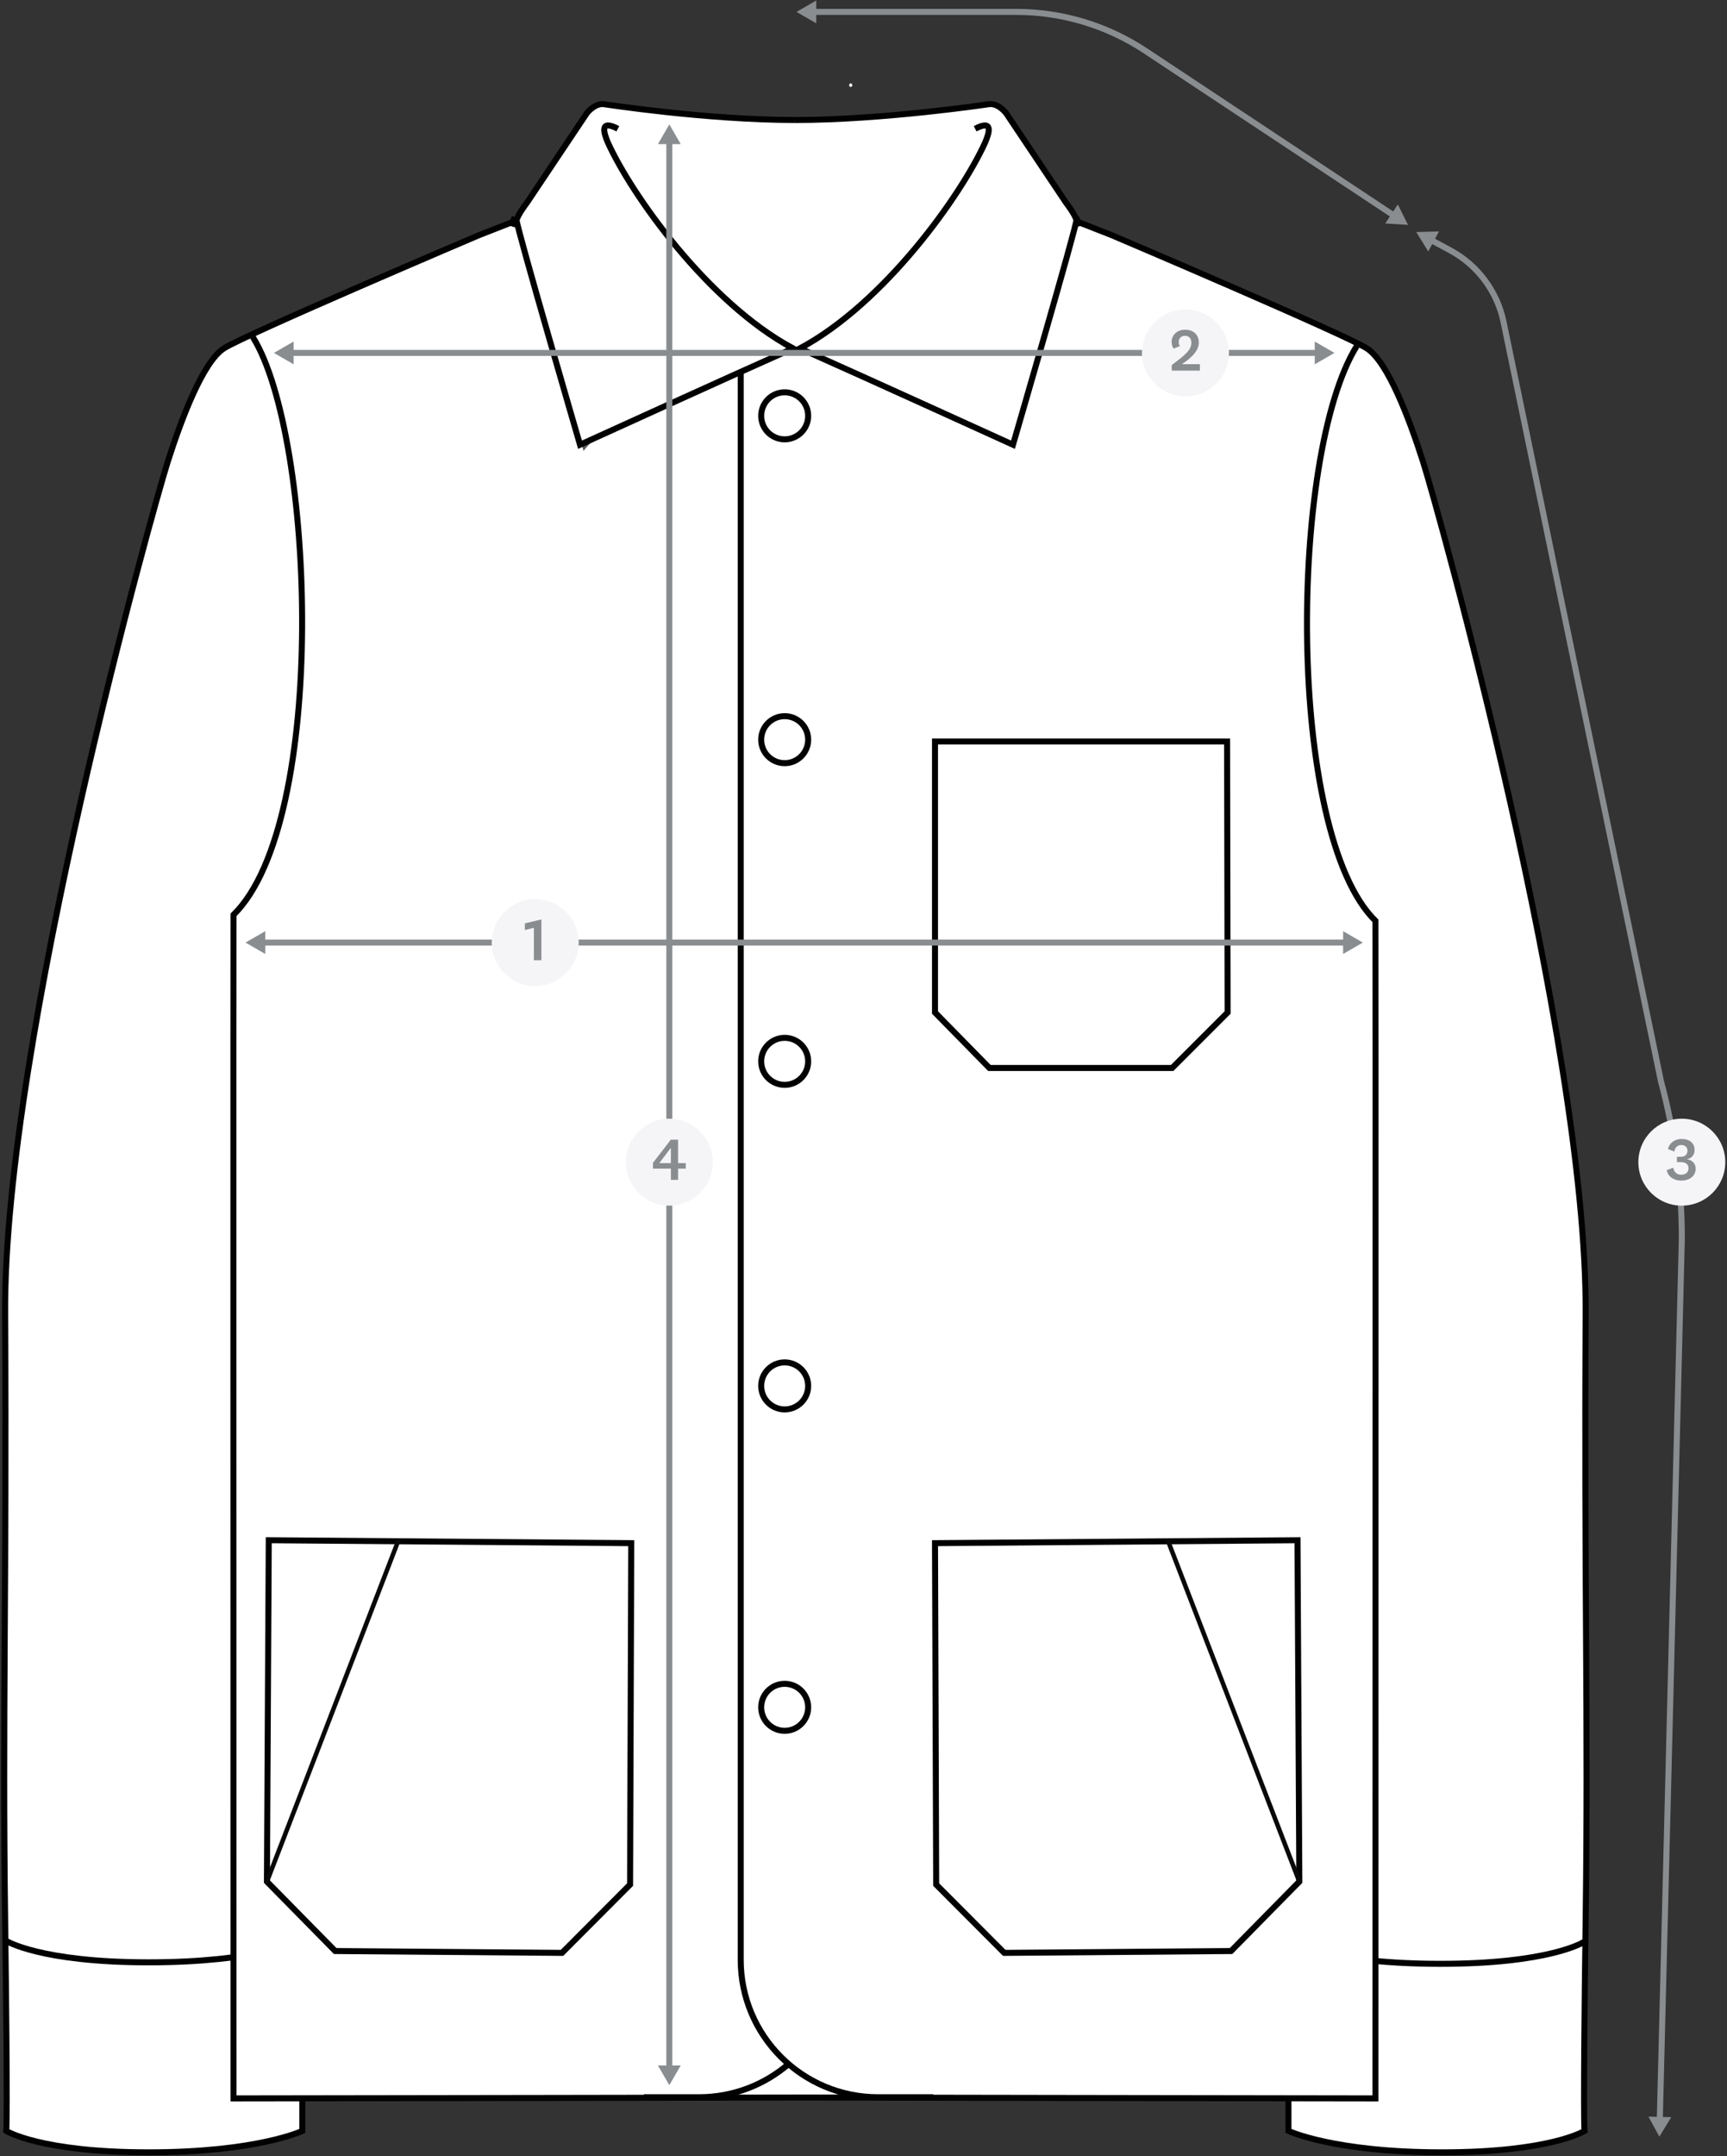 <svg fill="none" height="478" viewBox="0 0 383 478" width="383" xmlns="http://www.w3.org/2000/svg" xmlns:xlink="http://www.w3.org/1999/xlink"><rect x="0" y="0" width="383" height="478" fill="#333333" stroke="none"/><clipPath id="a"><path d="m0 0h383v478h-383z"/></clipPath><g clip-path="url(#a)"><path d="m285.747 426.976v45.448s9.976 4.749 34.048 4.749 31.604-4.749 31.604-4.749-.343-1.679.25-46.861c.596-45.175-.341-74.063 0-134.403.334-60.347-32.977-179.163-36.08-188.852-3.102-9.688-7.798-22.035-12.404-25.049-4.606-3.017-56.604-25.119-56.604-25.119l-6.996-2.74s-18.652 6.452-64.424 6.452-61.869-7.373-61.869-7.373" fill="#fff"/><path d="m285.747 426.976v45.448s9.976 4.749 34.048 4.749 31.604-4.749 31.604-4.749-.343-1.679.25-46.861c.596-45.175-.341-74.063 0-134.403.334-60.347-32.977-179.163-36.08-188.852-3.102-9.688-7.798-22.035-12.404-25.049-4.606-3.017-56.604-25.119-56.604-25.119l-6.996-2.74s-18.652 6.452-64.424 6.452-61.869-7.373-61.869-7.373" stroke="#010101" stroke-width="1.333"/><path d="m285.413 430.631s9.976 4.749 34.048 4.749 31.604-4.749 31.604-4.749" stroke="#010101" stroke-linecap="round" stroke-linejoin="round" stroke-width="1.333"/><path d="m67.041 426.976v45.448s-9.976 4.749-34.048 4.749c-24.072 0-31.604-4.749-31.604-4.749s.343-1.679-.251-46.861c-.596-45.175.341-74.063 0-134.403-.333-60.347 32.977-179.163 36.08-188.852 3.103-9.688 7.799-22.035 12.404-25.049 4.607-3.017 56.605-25.119 56.605-25.119l6.996-2.74s18.652 6.452 64.424 6.452 61.869-7.373 61.869-7.373" fill="#fff"/><path d="m67.041 426.976v45.448s-9.976 4.749-34.048 4.749c-24.072 0-31.604-4.749-31.604-4.749s.343-1.679-.251-46.861c-.596-45.175.341-74.063 0-134.403-.333-60.347 32.977-179.163 36.08-188.852 3.103-9.688 7.799-22.035 12.404-25.049 4.607-3.017 56.605-25.119 56.605-25.119l6.996-2.74s18.652 6.452 64.424 6.452 61.869-7.373 61.869-7.373" stroke="#010101" stroke-width="1.333"/><path d="m67.041 430.299s-9.976 4.749-34.048 4.749c-24.072 0-31.604-4.749-31.604-4.749" stroke="#010101" stroke-linecap="round" stroke-linejoin="round" stroke-width="1.333"/><path d="m56.057 74.695c13.797 22.089 16.812 107.436-4.276 128.126-.048 6.96 0 171.18 0 262.392 10.936 0 129.451-.201 129.451-.201h-5.644s118.516.201 129.45.201c0-91.212.05-254.098 0-261.058-19.862-19.487-19.166-103.396-4.141-127.448" fill="#fff"/><path d="m56.057 74.695c13.797 22.089 16.812 107.436-4.276 128.126-.048 6.96 0 171.18 0 262.392 10.936 0 129.451-.201 129.451-.201h-5.644s118.516.201 129.45.201c0-91.212.05-254.098 0-261.058-19.862-19.487-19.166-103.396-4.141-127.448" stroke="#010101" stroke-width="1.333"/><path d="m176.643 26.627c-13.586-.337-28.536.909-41.648-3.339-2.408-.679-4.531 2.084-4.531 2.084s-13.583 20.637-14.156 21.584c-.708 1.165-1.327 2.837-1.327 2.837 6.46 5.083 34.854 8.151 61.66 7.939" fill="#fff"/><path d="m176.833 58.439c-26.806.213-55.392-3.563-61.852-8.645 0 0 .619-1.672 1.327-2.837.573-.947 14.156-21.584 14.156-21.584s2.123-2.763 4.531-2.084c13.448 2.647 28.061 3.001 41.648 3.339h-.887c13.583-.337 28.536 2.568 41.652-1.68 2.408-.68 4.527 2.084 4.527 2.084s9.75 18.232 10.326 19.179c.707 1.165 1.324 2.837 1.324 2.837-6.456 5.083-30.836 9.605-57.64 9.392h.887z" fill="#fff"/><path d="m136.29 26.273c-4.246-2.224-3.012 1.135-2.247 2.985 5.219 11.564 22.925 38.165 41.824 48.319-8.116 5.26-39.539 12.847-46.44 22.396-8.188-24.328-11.885-38.156-13.273-45.699-.336-.715-1.724-3.992-1.578-5.107.158-1.111 2.323-3.935 2.323-3.935l13.26-19.819s1.711-2.215 3.728-1.989c0 0 22.731 3.519 42.425 3.519" fill="#595a5c"/><path d="m137.024 28.547c-4.245-2.224-3.012 1.135-2.247 2.984 5.215 11.564 22.191 35.553 41.089 45.707-14.745 6.564-47.234 21.359-47.234 21.359s-14.203-48.653-14.056-49.768c.157-1.111 2.323-3.937 2.323-3.937l13.26-19.817s1.71-2.215 3.728-1.989c0 0 22.73 3.517 42.425 3.517" fill="#fff"/><path d="m137.024 28.547c-4.245-2.224-3.012 1.135-2.247 2.984 5.215 11.564 22.191 35.553 41.089 45.707-14.745 6.564-47.234 21.359-47.234 21.359s-14.203-48.653-14.056-49.768c.157-1.111 2.323-3.937 2.323-3.937l13.26-19.817s1.71-2.215 3.728-1.989c0 0 22.73 3.517 42.425 3.517" stroke="#010101" stroke-width="1.333"/><path d="m216.256 28.547c4.245-2.224 3.012 1.135 2.247 2.984-5.216 11.564-22.191 35.553-41.091 45.707 14.744 6.564 47.235 21.359 47.235 21.359s14.201-48.653 14.056-49.768c-.158-1.111-2.323-3.937-2.323-3.937l-13.26-19.817s-1.711-2.215-3.729-1.989c0 0-23.408 3.521-43.103 3.521" fill="#fff"/><path d="m216.256 28.547c4.245-2.224 3.012 1.135 2.247 2.984-5.216 11.564-22.191 35.553-41.091 45.707 14.744 6.564 47.235 21.359 47.235 21.359s14.201-48.653 14.056-49.768c-.158-1.111-2.323-3.937-2.323-3.937l-13.26-19.817s-1.711-2.215-3.729-1.989c0 0-23.408 3.521-43.103 3.521" stroke="#010101" stroke-width="1.333"/><path d="m164.269 82.489v351.996c0 16.83 13.643 30.472 30.472 30.472h12.237" stroke="#010101" stroke-width="1.333"/><path d="m142.78 464.956h12.24c7.586 0 14.533-2.773 19.866-7.36" stroke="#010101" stroke-width="1.333"/><path d="m188.663 18.937v-.112" stroke="#fff" stroke-dasharray="2.67 2.67" stroke-linecap="round" stroke-linejoin="round" stroke-width=".667"/><path d="m259.949 236.772h-40.528l-12.065-12.299v-60.089h64.776l.117 60.089z" fill="#fff" stroke="#010101" stroke-width="1.333"/><path d="m273.014 432.544-50.298.408-15.098-15.143-.26-75.689 80.391-.652.407 75.688z" fill="#fff" stroke="#010101" stroke-width="1.333"/><path d="m288.156 417.156-29.09-75.456" stroke="#090909" stroke-linecap="round" stroke-linejoin="round"/><path d="m74.337 432.544 50.299.408 15.097-15.143.262-75.689-80.392-.652-.405 75.688z" fill="#fff" stroke="#010101" stroke-width="1.333"/><path d="m59.197 417.156 29.088-75.456" stroke="#090909" stroke-linecap="round" stroke-linejoin="round"/><g stroke-width="1.333"><path d="m174.017 383.721c2.878 0 5.211-2.333 5.211-5.21 0-2.878-2.333-5.211-5.211-5.211-2.877 0-5.21 2.333-5.21 5.211 0 2.877 2.333 5.21 5.21 5.21z" stroke="#010101"/><path d="m174.017 312.464c2.878 0 5.211-2.333 5.211-5.211 0-2.877-2.333-5.21-5.211-5.21-2.877 0-5.21 2.333-5.21 5.21 0 2.878 2.333 5.211 5.21 5.211z" stroke="#010101"/><path d="m174.017 240.511c2.878 0 5.211-2.333 5.211-5.211s-2.333-5.211-5.211-5.211c-2.877 0-5.21 2.333-5.21 5.211s2.333 5.211 5.21 5.211z" stroke="#010101"/><path d="m174.017 169.193c2.878 0 5.211-2.333 5.211-5.21 0-2.878-2.333-5.211-5.211-5.211-2.877 0-5.21 2.333-5.21 5.211 0 2.877 2.333 5.21 5.21 5.21z" stroke="#010101"/><path d="m174.017 97.399c2.878 0 5.211-2.333 5.211-5.211s-2.333-5.211-5.211-5.211c-2.877 0-5.21 2.333-5.21 5.211s2.333 5.211 5.21 5.211z" stroke="#010101"/><path d="m58.085 208.968h240.519" stroke="#8a8d90" stroke-miterlimit="10"/></g><path d="m58.825 211.495-4.376-2.527 4.376-2.527z" fill="#8a8d90"/><path d="m297.864 211.495 4.374-2.527-4.374-2.527z" fill="#8a8d90"/><path d="m118.693 218.607c5.324 0 9.639-4.316 9.639-9.639s-4.315-9.639-9.639-9.639c-5.323 0-9.638 4.316-9.638 9.639s4.315 9.639 9.638 9.639z" fill="#f5f5f7"/><path d="m118.399 212.888v-7.195l-1.999.492v-1.478l3.665-.866v9.048h-1.666z" fill="#8a8d90"/><path d="m292.314 78.243h-227.938" stroke="#8a8d90" stroke-miterlimit="10" stroke-width="1.333"/><path d="m291.574 75.717 4.376 2.525-4.376 2.527z" fill="#8a8d90"/><path d="m65.115 75.717-4.375 2.525 4.375 2.527z" fill="#8a8d90"/><path d="m262.903 87.881c5.323 0 9.639-4.315 9.639-9.639s-4.316-9.639-9.639-9.639-9.639 4.315-9.639 9.639 4.316 9.639 9.639 9.639z" fill="#f5f5f7"/><path d="m266.106 82.164h-6.251v-1.227c2.545-1.945 4.359-3.197 4.359-4.931 0-.985-.547-1.559-1.44-1.559-.839 0-1.372.6-1.372 1.413 0 .36.12.627.266.865l-1.385.56c-.295-.387-.453-.88-.453-1.52 0-1.319 1.052-2.665 2.997-2.665 1.853 0 3.039 1.093 3.039 2.865 0 2.052-2.172 3.731-3.758 4.771h3.998z" fill="#8a8d90"/><path d="m368.092 470.055 4.889-195.452c0-11.786-1.557-23.52-4.63-34.898l-34.903-168.325c-1.407-6.785-5.744-12.601-11.845-15.887l-4.312-2.321" stroke="#8a8d90" stroke-miterlimit="10" stroke-width="1.333"/><path d="m370.636 469.379-2.636 4.31-2.416-4.436z" fill="#8a8d90"/><path d="m319.137 51.299-5.049.151 2.655 4.297z" fill="#8a8d90"/><path d="m372.98 267.292c5.323 0 9.639-4.315 9.639-9.639 0-5.323-4.316-9.638-9.639-9.638s-9.639 4.315-9.639 9.638c0 5.324 4.316 9.639 9.639 9.639z" fill="#f5f5f7"/><path d="m374.124 257.016c1.186.12 1.932 1 1.932 2.08 0 1.652-1.399 2.639-3.185 2.639-1.811 0-3.026-1.014-3.225-2.306l1.426-.546c.186.96.787 1.558 1.785 1.558.907 0 1.613-.492 1.613-1.438 0-.879-.666-1.36-1.666-1.36h-.907v-1.187h.84c1.039 0 1.492-.545 1.492-1.399 0-.706-.545-1.213-1.345-1.213-.867 0-1.413.573-1.573 1.453l-1.4-.56c.32-1.293 1.4-2.225 3.026-2.225 1.759 0 2.877.919 2.877 2.412 0 1.12-.651 1.893-1.693 2.067v.026z" fill="#8a8d90"/><path d="m309.223 47.844-55.206-36.576c-8.496-5.629-18.462-8.631-28.654-8.631h-45.086" stroke="#8a8d90" stroke-miterlimit="10" stroke-width="1.333"/><path d="m310.001 45.329 2.252 4.523-5.043-.309z" fill="#8a8d90"/><path d="m181.017.111-4.374 2.527 4.374 2.527z" fill="#8a8d90"/><path d="m148.438 31.208v427.445" stroke="#8a8d90" stroke-miterlimit="10" stroke-width="1.333"/><path d="m145.911 31.947 2.526-4.375 2.527 4.375z" fill="#8a8d90"/><path d="m145.911 457.913 2.526 4.375 2.527-4.375z" fill="#8a8d90"/><path d="m148.438 267.292c5.323 0 9.638-4.315 9.638-9.639 0-5.323-4.315-9.638-9.638-9.638-5.324 0-9.639 4.315-9.639 9.638 0 5.324 4.315 9.639 9.639 9.639z" fill="#f5f5f7"/><path d="m148.782 259.081h-3.971v-1.278l3.957-5.131h1.614v5.196h1.705v1.212h-1.705v2.492h-1.6v-2.492zm-2.531-1.266v.053h2.531v-3.331h-.052z" fill="#8a8d90"/></g></svg>